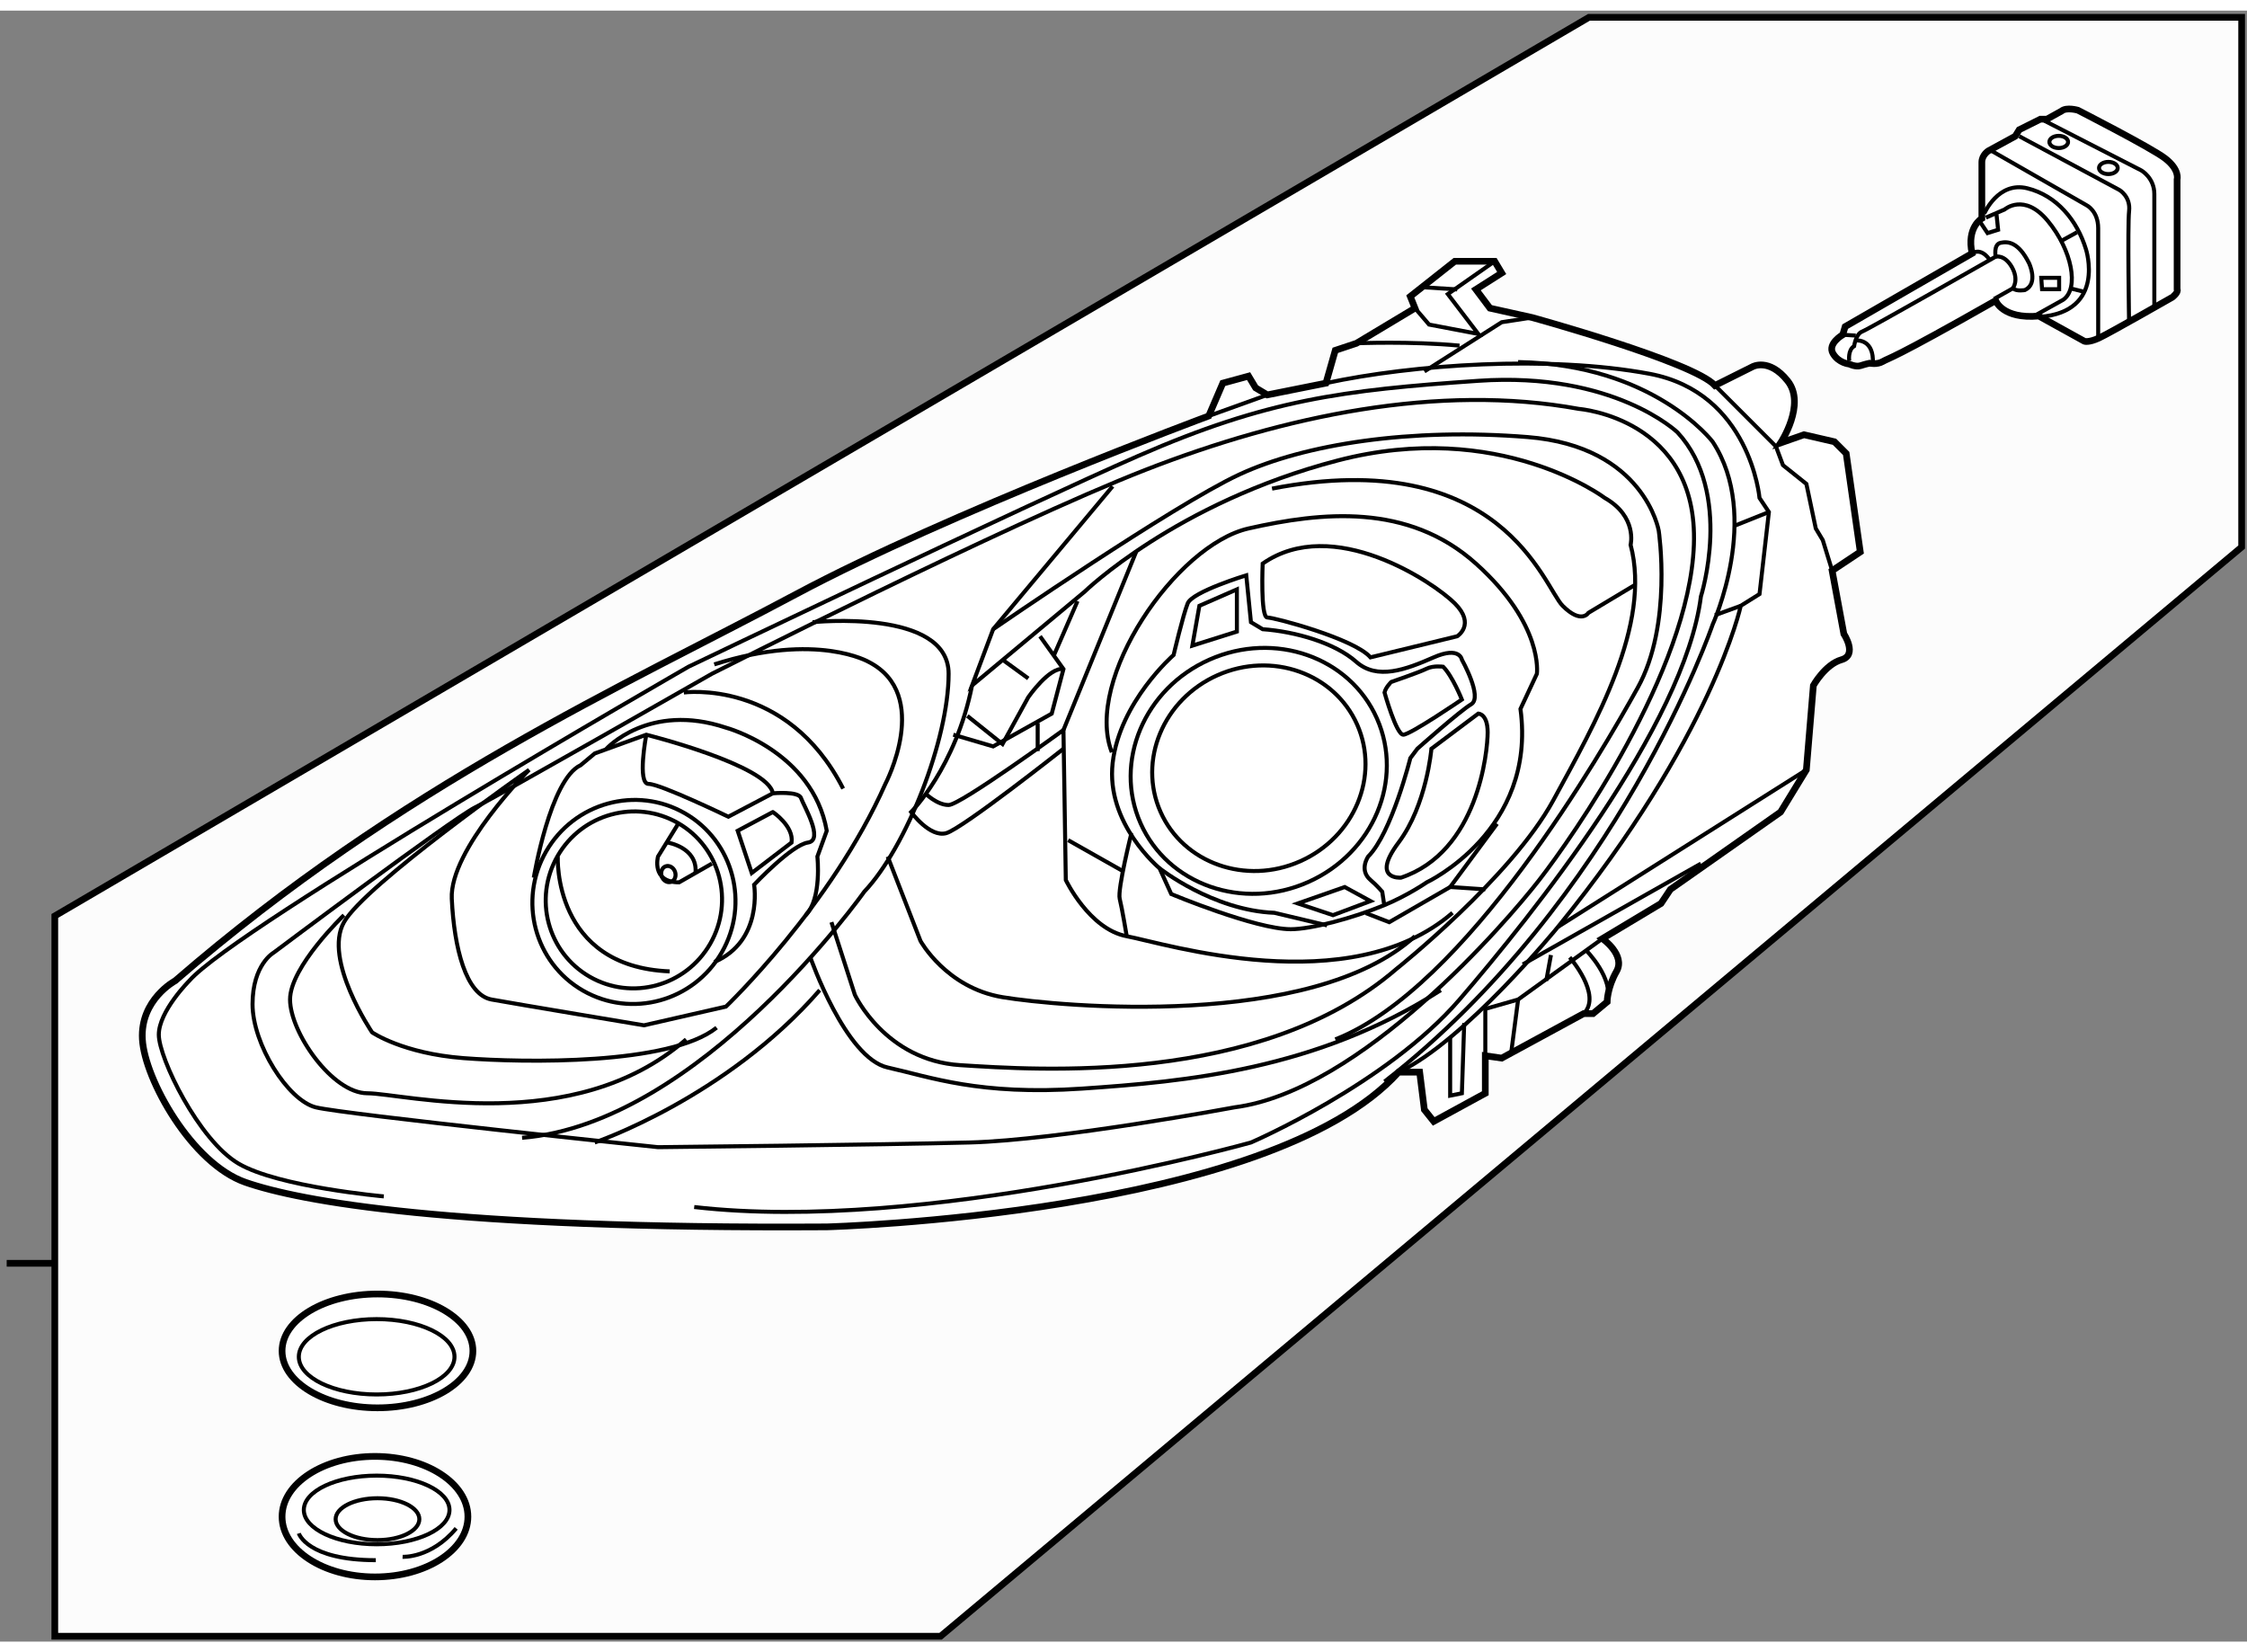 <?xml version="1.0" encoding="utf-8"?>
<!-- Generator: Adobe Illustrator 15.1.0, SVG Export Plug-In . SVG Version: 6.00 Build 0)  -->
<!DOCTYPE svg PUBLIC "-//W3C//DTD SVG 1.1//EN" "http://www.w3.org/Graphics/SVG/1.1/DTD/svg11.dtd">
<svg version="1.1" xmlns="http://www.w3.org/2000/svg" xmlns:xlink="http://www.w3.org/1999/xlink" x="0px" y="0px" width="244.8px"
	 height="180px" viewBox="37.313 41.399 167.783 121.786" enable-background="new 0 0 244.8 180" xml:space="preserve">
	
<rect x="37.313" y="41.399" width="167.783" height="121.786" fill="#808080" stroke="none"/>
	
<g><polygon fill="#FCFCFC" stroke="#000000" stroke-width="0.5" points="41.405,109 41.405,162.785 107.544,162.785 204.696,81.456 
			204.696,41.899 155.962,41.899 		"></polygon><line fill="none" stroke="#000000" stroke-width="0.5" x1="37.813" y1="134.937" x2="41.409" y2="134.937"></line></g><g><path fill="#FFFFFF" stroke="#000000" stroke-width="0.5" d="M149.446,119.616l-1.226-0.175v2.8l-3.85,2.101l-0.7-0.875
			l-0.351-2.801h-1.574c-9.626,10.676-42.7,11.551-42.7,11.551c-28.175,0.175-39.375-1.925-43.4-3.326
			c-4.024-1.4-7.525-7.699-7.7-10.674c-0.175-2.975,2.45-4.375,2.45-4.375c16.976-14.7,33.6-22.051,46.375-28.875
			c11.411-6.096,30.799-13.3,30.799-13.3l1.051-2.45l1.925-0.525l0.525,0.875l0.875,0.525l4.375-0.875l0.699-2.45l1.575-0.525
			l4.375-2.625l-0.35-0.875l3.324-2.625h2.976l0.525,0.875l-1.926,1.226l1.05,1.399l3.15,0.7c0,0,12.075,3.325,13.65,5.075
			l2.8-1.399c0,0,1.226-0.7,2.625,1.05s-0.523,4.637-0.523,4.637l1.749-0.612l2.274,0.525l0.875,0.875l1.051,7.35l-2.101,1.4
			l0.875,4.724c0,0,1.049,1.576-0.176,1.926c-1.224,0.35-2.1,1.924-2.1,1.924l-0.525,6.301l-1.924,3.149l-8.226,5.775l-0.7,1.05
			l-4.375,2.625c0,0,1.749,1.225,1.05,2.449c-0.699,1.226-0.699,2.275-0.699,2.275l-1.05,0.875h-0.7L149.446,119.616z"></path><path fill="none" stroke="#000000" stroke-width="0.3" d="M136.321,69.216c6.476-1.4,16.625-2.1,24.15-0.7
			c7.525,1.4,8.225,9.274,8.225,9.274l0.7,1.05l-0.7,6.125l-1.4,0.875c0,0-2.1,9.8-13.649,23.975c0,0-7.002,8.574-11.9,10.85"></path><polyline fill="none" stroke="#000000" stroke-width="0.3" points="151.721,64.316 149.446,64.666 143.671,68.341 		"></polyline><path fill="none" stroke="#000000" stroke-width="0.3" d="M138.596,66.241c0,0,4.025-0.174,7.7,0.175"></path><line fill="none" stroke="#000000" stroke-width="0.3" x1="143.32" y1="62.041" x2="146.121" y2="62.217"></line><line fill="none" stroke="#000000" stroke-width="0.3" x1="172.195" y1="98.092" x2="153.646" y2="109.816"></line><line fill="none" stroke="#000000" stroke-width="0.3" x1="164.32" y1="105.092" x2="151.021" y2="112.616"></line><polyline fill="none" stroke="#000000" stroke-width="0.3" points="148.221,119.441 148.221,115.941 150.671,115.241 
			156.971,110.691 		"></polyline><polyline fill="none" stroke="#000000" stroke-width="0.3" points="145.596,118.041 145.596,122.417 146.471,122.241 
			146.646,116.991 		"></polyline><line fill="none" stroke="#000000" stroke-width="0.3" x1="150.671" y1="115.241" x2="150.146" y2="119.267"></line><path fill="none" stroke="#000000" stroke-width="0.3" d="M154.521,112.091c0,0,2.449,2.8,1.05,4.2"></path><path fill="none" stroke="#000000" stroke-width="0.3" d="M155.746,111.566c0,0,2.101,2.1,1.575,3.85"></path><path fill="none" stroke="#000000" stroke-width="0.3" d="M150.671,67.642c10.149,0.175,14.525,5.95,14.525,5.95
			c3.675,5.6,0,13.65,0,13.65s-7,20.476-24.501,34.126"></path><path fill="none" stroke="#000000" stroke-width="0.3" d="M65.971,129.941c0,0-7.875-0.699-10.85-2.45
			c-2.975-1.75-5.95-7.875-5.95-9.625c0-1.751,2.275-4.024,2.275-4.024c3.5-4.025,37.275-23.45,37.275-23.45
			s25.313-12.134,33.6-15.75c9.625-4.2,15.225-4.9,25.375-5.6s14.875,3.85,14.875,3.85c4.2,4.55,1.749,12.25,1.749,12.25
			c-1.225,9.625-12.6,23.8-18.024,30.1c-5.424,6.3-15.575,10.675-15.575,10.675s-24.293,6.813-41.572,4.818"></path><path fill="none" stroke="#000000" stroke-width="0.3" d="M90.471,90.917c0,0,22.05-11.201,32.375-15.226
			c10.325-4.025,21.875-6.475,32.375-4.55c0,0,8.924,0.7,8.574,10.15c-0.35,9.45-9.101,21.875-11.55,25.025
			c-2.45,3.149-13.299,15.75-22.75,16.975c0,0-13.125,2.45-19.775,2.625c-6.65,0.176-23.275,0.35-23.275,0.35
			s-23.45-2.449-25.55-2.975c-2.1-0.524-4.725-4.725-4.725-7.699s1.575-3.851,1.575-3.851s13.299-9.974,15.05-10.85
			S90.471,90.917,90.471,90.917z"></path><path fill="none" stroke="#000000" stroke-width="0.3" d="M90.646,90.217c7.7-2.451,11.55-0.175,11.55-0.175
			c4.725,2.45,1.226,9.1,1.226,9.1c-4.025,9.099-11.9,16.625-11.9,16.625l-6.125,1.4c0,0-9.45-1.575-11.375-1.925
			c-1.924-0.35-2.8-3.851-2.975-7.525s5.775-9.625,5.775-9.625s-12.25,8.575-13.825,11.375c-1.575,2.801,2.1,8.225,2.1,8.225
			s2.275,1.575,6.825,1.925c4.549,0.35,15.4,0.524,18.9-2.275"></path><ellipse transform="matrix(-0.867 -0.499 0.499 -0.867 104.155 243.838)" fill="none" stroke="#000000" stroke-width="0.3" cx="84.659" cy="108.002" rx="7.562" ry="7.633"></ellipse><ellipse transform="matrix(-0.867 -0.499 0.499 -0.867 104.225 243.551)" fill="none" stroke="#000000" stroke-width="0.3" cx="84.656" cy="107.849" rx="6.569" ry="6.615"></ellipse><path fill="none" stroke="#000000" stroke-width="0.3" d="M77.171,106.142c0,0,1.224-7.35,3.5-8.399l1.05-0.876l3.851-1.399
			c0,0,9.1,2.275,9.45,4.375c0,0,1.925-0.176,2.1,0.35s1.75,3.151,0.525,3.325c-1.225,0.175-4.025,3.15-4.025,3.15
			s0.7,4.2-2.975,5.774"></path><path fill="none" stroke="#000000" stroke-width="0.3" d="M82.596,96.517c0,0,3.15-3.5,8.925-1.575c0,0,6.475,1.749,7.525,7.699
			l-0.7,1.926c0,0,0.35,3.149-0.875,4.375"></path><path fill="none" stroke="#000000" stroke-width="0.3" d="M97.996,87.066c0,0,10.15-1.049,10.15,3.851s-3.15,12.95-6.3,16.274
			c0,0-12.25,17.325-25.55,18.375"></path><path fill="none" stroke="#000000" stroke-width="0.3" d="M81.721,125.916c0,0,9.8-3.324,16.8-11.374"></path><path fill="none" stroke="#000000" stroke-width="0.3" d="M97.821,112.091c0,0,2.625,7.526,5.775,8.226
			c3.15,0.699,6.825,2.101,14.525,1.575c7.7-0.524,17.499-1.399,26.774-7.35"></path><ellipse transform="matrix(0.914 -0.406 0.406 0.914 -28.534 61.804)" fill="none" stroke="#000000" stroke-width="0.3" cx="131.297" cy="98.107" rx="9.653" ry="9.084"></ellipse><ellipse transform="matrix(0.914 -0.406 0.406 0.914 -28.455 61.785)" fill="none" stroke="#000000" stroke-width="0.3" cx="131.304" cy="97.916" rx="8.031" ry="7.601"></ellipse><path fill="none" stroke="#000000" stroke-width="0.3" d="M131.597,82.691c0,0-0.176,4.025,0.35,4.025
			c0.524,0,6.474,1.576,7.699,2.975l6.476-1.575c0,0,1.399-0.875-0.176-2.45C144.371,84.091,136.847,79.017,131.597,82.691z"></path><path fill="none" stroke="#000000" stroke-width="0.3" d="M109.896,91.791c-1.225,6.126-4.55,9.45-4.55,9.45
			s1.4,1.925,2.625,1.575c1.226-0.35,8.75-6.3,8.75-6.3"></path><path fill="none" stroke="#000000" stroke-width="0.3" d="M103.596,104.566l2.45,6.301c0,0,1.924,3.5,6.125,4.199
			s23.101,2.449,30.8-4.551"></path><path fill="none" stroke="#000000" stroke-width="0.3" d="M62.996,108.941c0,0-4.025,3.849-4.025,6.3c0,2.45,3.15,7,5.775,7
			s15.4,3.325,23.8-4.024"></path><path fill="none" stroke="#000000" stroke-width="0.3" d="M99.396,109.466l1.75,5.426c0,0,2.275,4.9,7.875,5.25
			s22.401,1.576,32.55-7.175c0,0,8.574-6.825,11.725-12.6c3.149-5.775,7.35-13.126,5.774-19.076c0,0,0.525-2.101-1.924-3.5
			c0,0-7.875-5.95-19.95-2.8c-12.075,3.15-18.9,9.8-18.9,9.8l-8.4,7l1.575-4.2l8.925-10.675"></path><line fill="none" stroke="#000000" stroke-width="0.3" x1="169.396" y1="78.841" x2="166.771" y2="79.891"></line><line fill="none" stroke="#000000" stroke-width="0.3" x1="167.296" y1="85.842" x2="165.371" y2="86.542"></line><path fill="none" stroke="#000000" stroke-width="0.3" d="M159.421,84.267l-3.5,2.1c0,0-0.525,0.875-1.925-0.525
			c-1.399-1.4-4.551-12.075-21.7-8.75"></path><path fill="none" stroke="#000000" stroke-width="0.3" d="M111.471,87.591c0,0,13.475-9.275,18.375-11.55s12.775-3.5,21.525-2.8
			c8.75,0.7,9.8,7,9.8,7s1.05,7-1.575,11.726c-2.625,4.725-12.775,22.4-22.575,26.25"></path><polyline fill="none" stroke="#000000" stroke-width="0.3" points="114.971,88.116 116.721,90.566 115.846,93.892 111.471,96.341 
			108.496,95.467 		"></polyline><path fill="none" stroke="#000000" stroke-width="0.3" d="M88.371,92.316c0,0,7.7-1.051,11.9,7.175"></path><line fill="none" stroke="#000000" stroke-width="0.3" x1="112.171" y1="89.867" x2="114.096" y2="91.267"></line><path fill="none" stroke="#000000" stroke-width="0.3" d="M109.546,94.066l2.625,2.101l1.925-3.501c0,0,1.575-2.275,2.625-2.1"></path><path fill="none" stroke="#000000" stroke-width="0.3" d="M106.396,99.842c0,0,0.875,0.875,1.75,0.875
			c0.875,0,8.575-5.6,8.575-5.6l0.175,11.199c0,0,1.75,3.675,4.55,4.199c2.8,0.525,16.625,4.901,24.326-1.749"></path><line fill="none" stroke="#000000" stroke-width="0.3" x1="122.146" y1="81.816" x2="116.721" y2="95.117"></line><path fill="none" stroke="#000000" stroke-width="0.3" d="M141.921,106.142c0,0-2.275,0.176-0.175-2.625c2.1-2.8,2.45-7,2.45-7
			l3.5-2.625c0,0,0.7-0.001,0.7,1.399S147.696,104.217,141.921,106.142z"></path><line fill="none" stroke="#000000" stroke-width="0.3" x1="114.796" y1="94.592" x2="114.796" y2="96.691"></line><path fill="none" stroke="#000000" stroke-width="0.3" d="M120.331,96.779c-2.1-5.426,4.791-15.488,10.215-16.713
			c5.426-1.225,11.9-1.925,16.975,2.625c5.075,4.55,4.551,8.226,4.551,8.226l-1.226,2.625c1.226,9.1-7,12.949-7,12.949
			s-1.42,0.984-3.172,1.706c-2.391,0.986-5.463,1.794-6.978,1.794c-2.625,0-8.925-2.625-8.925-2.625l-0.875-1.925
			c0,0-4.025-3.325-3.5-7.875s4.55-8.051,4.55-8.051s0.7-2.974,1.05-3.85c0.35-0.875,4.375-2.1,4.375-2.1l0.35,3.5l0.876,0.525
			c2.45,0.174,5.402,1.029,6.978,2.428s3.707,0.588,5.797-0.328c1.947-0.854,2.1,0.176,2.1,0.176s1.575,2.799,0.7,3.324
			c-0.875,0.524-4.024,3.325-4.024,3.325l-0.525,0.7c0,0-1.399,5.601-3.149,7.35c0,0-0.7,1.006,0.174,1.75
			c0.481,0.409,0.876,0.875,0.876,0.875l0.152,1.006"></path><path fill="none" stroke="#000000" stroke-width="0.3" d="M140.695,92.316c0,0,0.876,3.15,1.401,3.15
			c0.524,0,4.374-2.625,4.374-2.625s-0.699-1.75-1.399-2.45c0,0-0.722-0.109-1.247,0.153c-0.525,0.262-2.625,0.984-2.625,0.984
			S140.783,91.923,140.695,92.316z"></path><path fill="none" stroke="#000000" stroke-width="0.3" d="M123.896,105.441c0,0,3.98,3.15,8.574,3.325l3.938,0.94"></path><path fill="none" stroke="#000000" stroke-width="0.3" d="M121.796,102.816c0,0-1.05,4.201-0.875,4.9s0.525,2.799,0.525,2.799"></path><path fill="none" stroke="#000000" stroke-width="0.3" d="M87.955,102.116l-1.509,2.45c0,0-0.525,1.925,1.575,1.925l2.45-1.399"></path><path fill="none" stroke="#000000" stroke-width="0.3" d="M87.146,103.517c0,0,2.275,0.349,2.1,2.274"></path><ellipse transform="matrix(0.943 -0.334 0.334 0.943 -30.337 35.181)" fill="none" stroke="#000000" stroke-width="0.3" cx="87.176" cy="105.843" rx="0.525" ry="0.614"></ellipse><path fill="none" stroke="#000000" stroke-width="0.3" d="M78.962,104.572c0,0-0.392,8.218,8.358,8.568"></path><path fill="none" stroke="#000000" stroke-width="0.3" d="M85.571,95.467c0,0-0.7,3.675,0.175,3.675s5.95,2.449,5.95,2.449
			l3.325-1.749"></path><path fill="none" stroke="#000000" stroke-width="0.3" d="M96.421,103.517l-2.975,2.274l-1.05-3.15l2.625-1.399
			C95.021,101.241,96.596,102.292,96.421,103.517z"></path><line fill="none" stroke="#000000" stroke-width="0.3" x1="117.071" y1="103.342" x2="121.096" y2="105.617"></line><line fill="none" stroke="#000000" stroke-width="0.3" x1="127.57" y1="71.667" x2="131.946" y2="70.092"></line><polyline fill="none" stroke="#000000" stroke-width="0.3" points="142.971,63.616 144.021,64.842 147.696,65.542 145.421,62.566 
			148.921,60.117 		"></polyline><polyline fill="none" stroke="#000000" stroke-width="0.3" points="174.121,83.217 173.421,80.941 172.896,80.066 172.195,76.741 
			170.446,75.342 169.921,73.941 165.371,69.391 		"></polyline><line fill="none" stroke="#000000" stroke-width="0.3" x1="152.771" y1="113.842" x2="153.121" y2="111.917"></line><polyline fill="none" stroke="#000000" stroke-width="0.3" points="149.096,102.116 145.596,106.841 148.221,107.017 		"></polyline><polygon fill="none" stroke="#000000" stroke-width="0.3" points="139.646,107.891 137.721,106.841 134.222,108.066 
			136.847,108.941 		"></polygon><line fill="none" stroke="#000000" stroke-width="0.3" x1="116.021" y1="89.516" x2="117.771" y2="85.491"></line><polygon fill="none" stroke="#000000" stroke-width="0.3" points="126.871,85.842 126.347,88.816 129.671,87.767 129.671,84.616 
					"></polygon><polyline fill="none" stroke="#000000" stroke-width="0.3" points="139.296,108.788 141.046,109.466 145.596,106.841 		"></polyline></g>



	
<g><path fill="#FFFFFF" stroke="#000000" stroke-width="0.5" d="M199.877,62.203V54c0,0,0.221-0.715-0.91-1.578
			c-1.033-0.791-6.502-3.586-6.502-3.586s-0.851-0.243-1.214,0.062l-1.095,0.608h-0.486l-1.58,0.788l-0.301,0.486l-2.005,1.094
			c0,0-0.486,0.304-0.486,0.85c0,0.548,0,4.192,0,4.192s-1.155,0.667-0.729,2.612l-9.478,5.467l-0.181,0.607
			c0,0-1.156,0.67-0.73,1.397c0.425,0.729,1.215,0.791,1.215,0.791s0.486,0.242,0.851,0.12c0.364-0.12,0.668-0.182,0.668-0.182
			s0.548,0.123,0.973-0.121c0.565-0.325,0.521-0.053,8.444-4.556c0,0,0.486,1.397,3.219,1.155l3.402,1.881
			c0,0,0.303,0.123,1.095-0.241c0.79-0.366,5.468-3.04,5.468-3.04S199.999,62.446,199.877,62.203z"></path><path fill="none" stroke="#000000" stroke-width="0.3" d="M189.974,49.626l7.229,3.707c0,0,0.973,0.545,0.973,1.761
			c0,1.215,0,8.323,0,8.323"></path><path fill="none" stroke="#000000" stroke-width="0.3" d="M188.09,50.78l7.473,4.009c0,0,0.854,0.486,0.729,1.581
			c-0.121,1.094,0,8.385,0,8.385"></path><path fill="none" stroke="#000000" stroke-width="0.3" d="M185.479,56.553c0,0,1.032-2.432,3.222-1.884
			c2.186,0.545,3.704,2.369,4.372,4.556c0,0,1.519,4.676-3.462,5.042"></path><path fill="none" stroke="#000000" stroke-width="0.3" d="M185.602,56.854l1.396-0.606c0,0,1.457-1.275,3.222,0.852
			c1.806,2.181,2.367,5.04,1.153,5.89l-2.189,1.219"></path><line fill="none" stroke="#000000" stroke-width="0.3" x1="192.405" y1="57.949" x2="191.189" y2="58.617"></line><polyline fill="none" stroke="#000000" stroke-width="0.3" points="186.391,56.613 186.512,57.766 185.723,58.011 185.115,57.1 		
			"></polyline><line fill="none" stroke="#000000" stroke-width="0.3" x1="191.919" y1="62.142" x2="192.892" y2="62.385"></line><path fill="none" stroke="#000000" stroke-width="0.3" d="M175.395,67.547c0,0-0.122-0.79,0.364-1.093
			c0,0,0.122-0.911,0.608-1.093c0.486-0.184,9.963-5.59,9.963-5.59s-0.183-0.91,0.365-1.033c0.547-0.121,1.336-0.062,2.127,1.52
			c0,0,0.727,1.518-0.305,2.005c0,0-0.607,0.122-0.911-0.121l-1.397,0.789"></path><path fill="none" stroke="#000000" stroke-width="0.3" d="M175.943,66.03c0,0,1.334-0.124,1.213,1.761"></path><path fill="none" stroke="#000000" stroke-width="0.3" d="M186.33,59.771c0,0,0.668-0.181,1.215,0.791
			c0.545,0.971,0.062,1.579,0.062,1.579"></path><path fill="none" stroke="#000000" stroke-width="0.3" d="M184.568,59.528c0,0,0.607-0.485,1.275,0.426"></path><line fill="none" stroke="#000000" stroke-width="0.3" x1="174.91" y1="65.603" x2="175.881" y2="65.664"></line><path fill="none" stroke="#000000" stroke-width="0.3" d="M186.025,51.874l7.109,4.069c0,0,0.85,0.427,0.85,1.702
			c0,1.276,0,8.202,0,8.202"></path><path fill="none" stroke="#000000" stroke-width="0.3" d="M191.736,51.205c0,0.253-0.313,0.457-0.697,0.457
			c-0.389,0-0.699-0.204-0.699-0.457c0-0.252,0.311-0.454,0.699-0.454C191.424,50.751,191.736,50.953,191.736,51.205z"></path><ellipse fill="none" stroke="#000000" stroke-width="0.3" cx="194.744" cy="53.15" rx="0.698" ry="0.455"></ellipse><polygon fill="none" stroke="#000000" stroke-width="0.3" points="191.068,61.351 189.733,61.351 189.792,62.203 191.068,62.203 
					"></polygon></g>



	
<g><ellipse fill="#FFFFFF" stroke="#000000" stroke-width="0.5" cx="65.5" cy="141.479" rx="7.125" ry="4.249"></ellipse><ellipse fill="none" stroke="#000000" stroke-width="0.3" cx="65.438" cy="141.918" rx="5.812" ry="2.813"></ellipse></g>



	
<g><ellipse fill="#FFFFFF" stroke="#000000" stroke-width="0.5" cx="65.313" cy="153.855" rx="6.938" ry="4.499"></ellipse><ellipse fill="none" stroke="#000000" stroke-width="0.3" cx="65.438" cy="153.354" rx="5.438" ry="2.563"></ellipse><ellipse fill="none" stroke="#000000" stroke-width="0.3" cx="65.5" cy="154.042" rx="3.125" ry="1.563"></ellipse><path fill="none" stroke="#000000" stroke-width="0.3" d="M59.625,155.104c0,0,0.624,2.001,5.75,2.001"></path><path fill="none" stroke="#000000" stroke-width="0.3" d="M67.375,156.854c0,0,2.125,0.124,4-2.126"></path></g>


</svg>